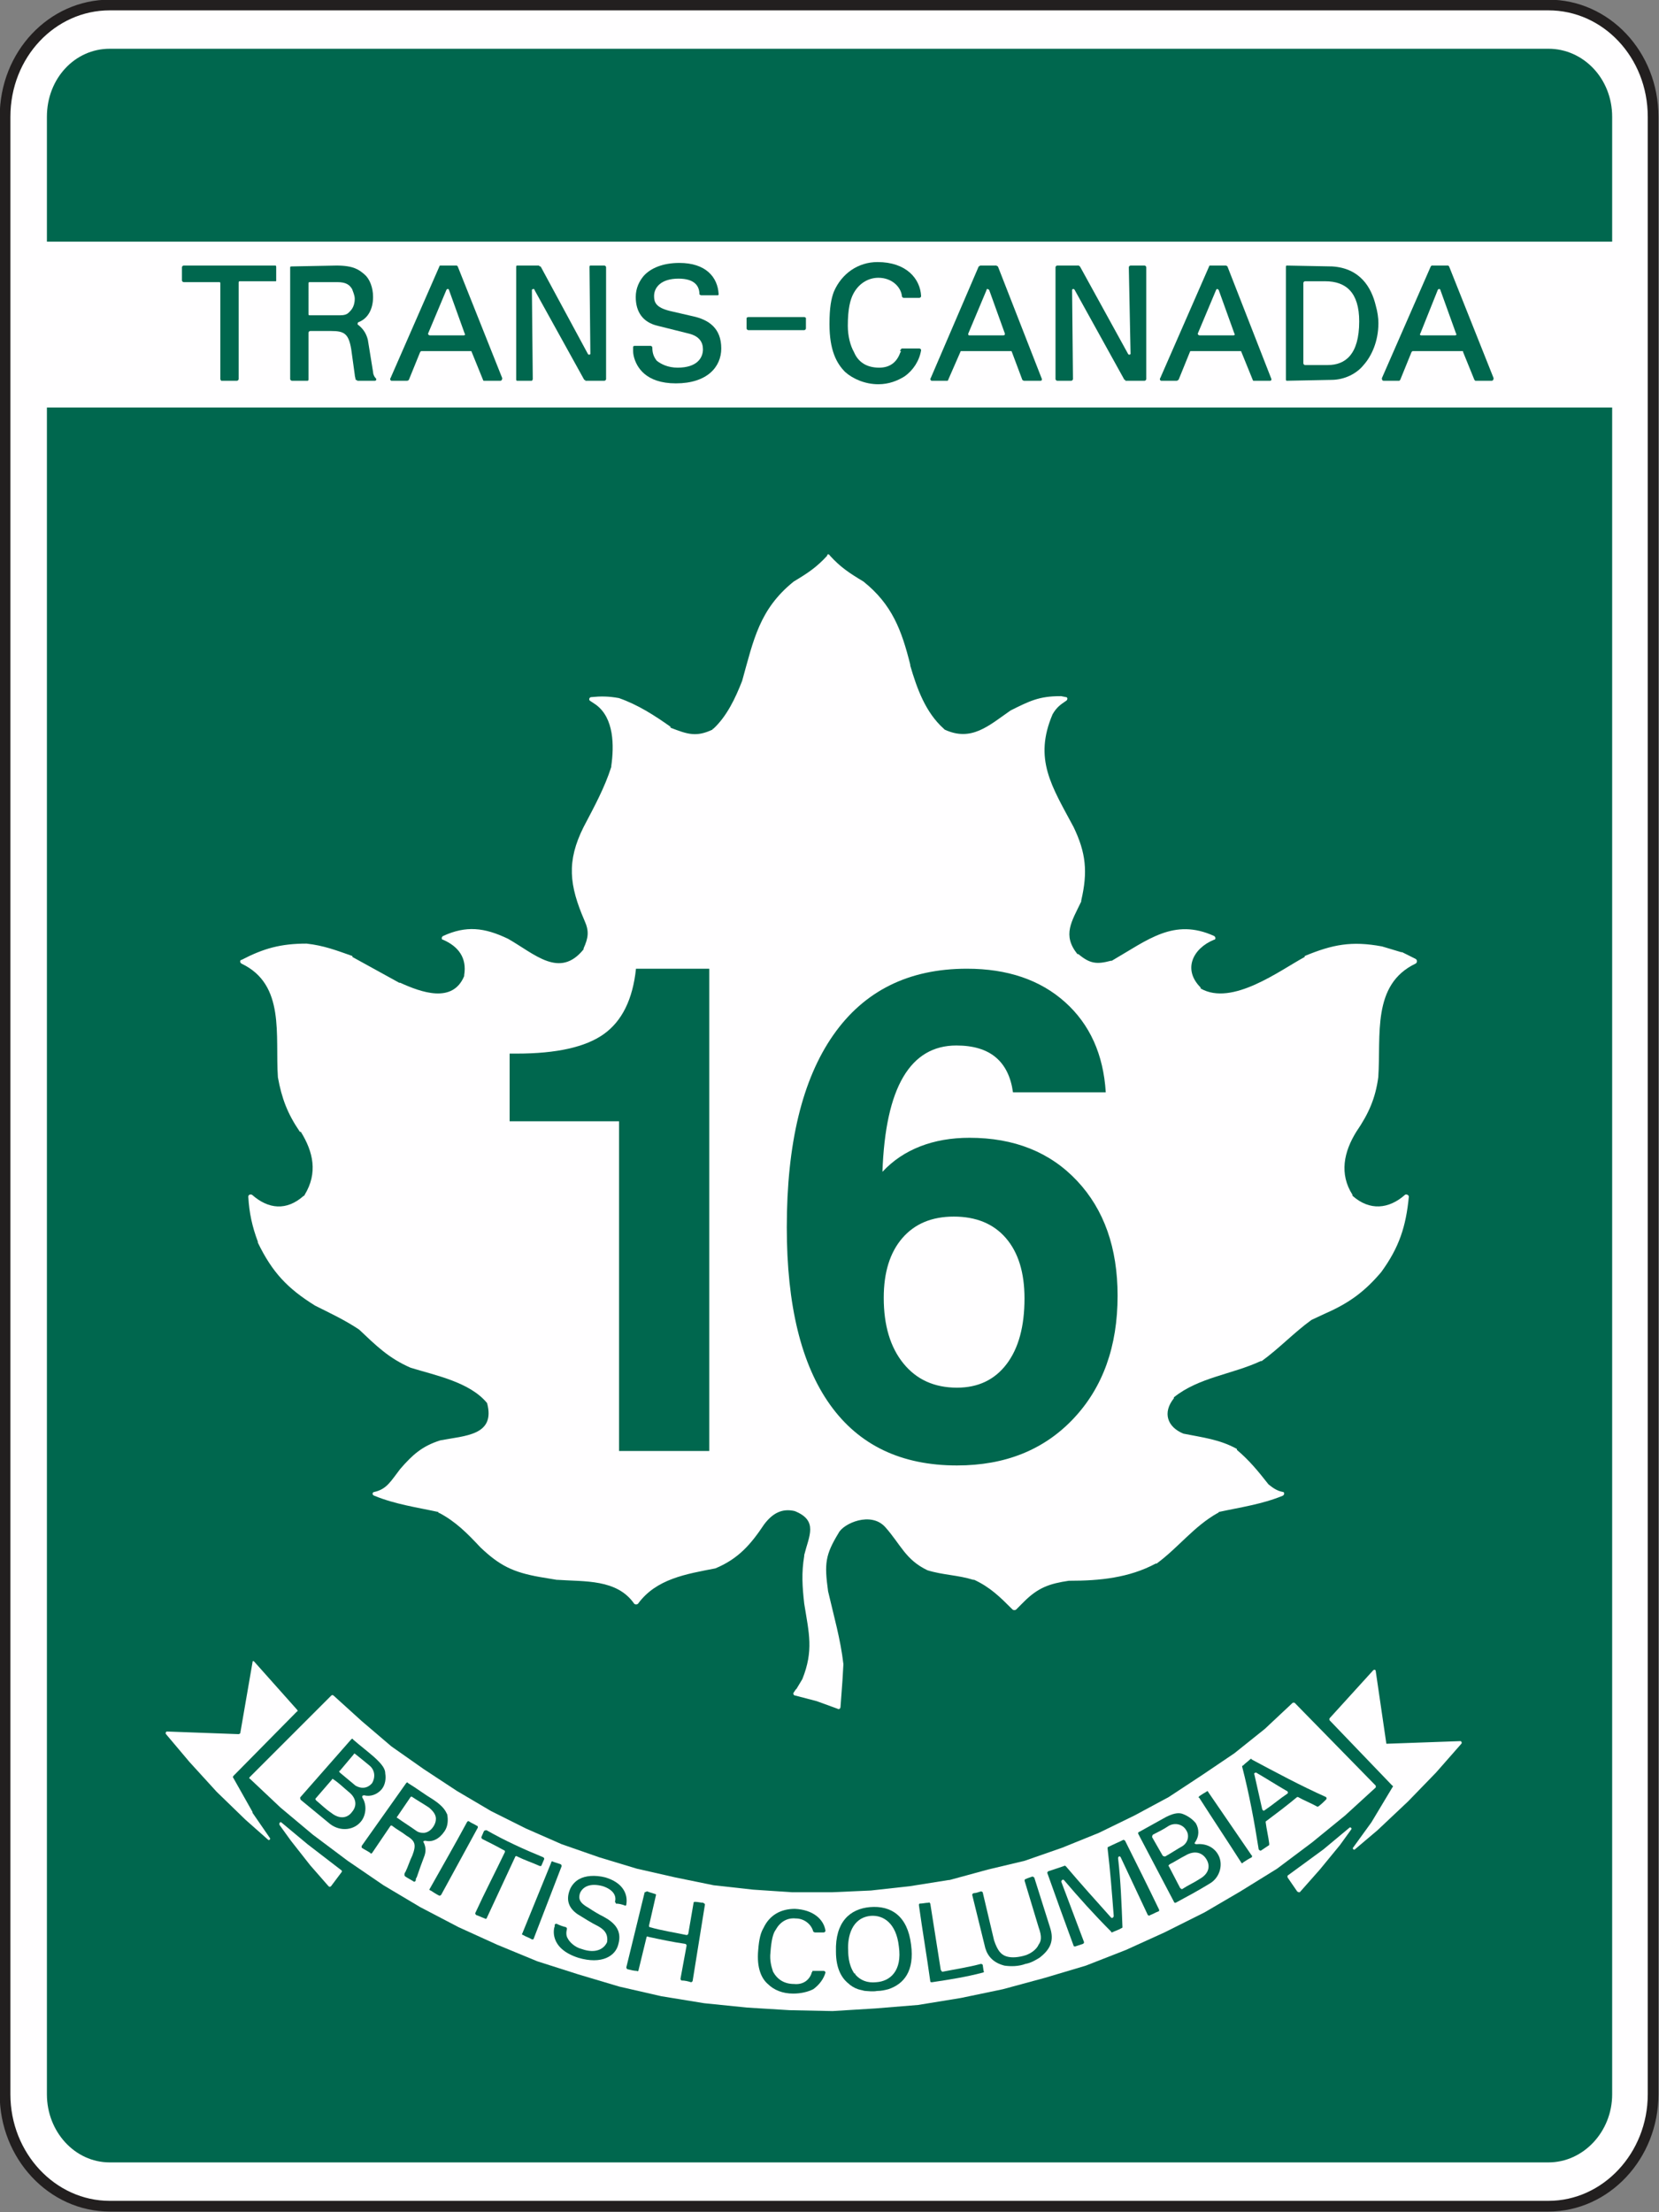 <?xml version="1.0" encoding="UTF-8" standalone="no"?>
<!-- Created with Inkscape (http://www.inkscape.org/) -->

<svg
   xmlns:dc="http://purl.org/dc/elements/1.1/"
   xmlns:cc="http://creativecommons.org/ns#"
   xmlns:rdf="http://www.w3.org/1999/02/22-rdf-syntax-ns#"
   xmlns:svg="http://www.w3.org/2000/svg"
   xmlns="http://www.w3.org/2000/svg"
   xmlns:sodipodi="http://sodipodi.sourceforge.net/DTD/sodipodi-0.dtd"
   xmlns:inkscape="http://www.inkscape.org/namespaces/inkscape"
   width="450"
   height="600"
   id="svg8905"
   sodipodi:version="0.32"
   inkscape:version="0.92.1 r15371"
   version="1.0"
   sodipodi:docname="BC-16_(TCH).svg">
  <rect width="100%" height="100%" fill="#808080" stroke="none"/>
  <defs
     id="defs8907" />
  <sodipodi:namedview
     id="base"
     pagecolor="#ffffff"
     bordercolor="#666666"
     borderopacity="1.0"
     inkscape:pageopacity="0.0"
     inkscape:pageshadow="2"
     inkscape:zoom="0.52750166"
     inkscape:cx="-188.85605"
     inkscape:cy="285.82905"
     inkscape:document-units="px"
     inkscape:current-layer="g8964"
     inkscape:window-width="1600"
     inkscape:window-height="847"
     inkscape:window-x="-8"
     inkscape:window-y="-8"
     showgrid="false"
     fit-margin-top="0"
     fit-margin-left="0"
     fit-margin-right="0"
     fit-margin-bottom="0"
     inkscape:window-maximized="1" />
  <g
     inkscape:label="Layer 1"
     inkscape:groupmode="layer"
     id="layer1"
     transform="translate(-176,-200)">
    <g
       id="g8964"
       transform="matrix(1.872,0,0,1.872,-371.587,-426.368)">
      <path
         style="fill:#fffeff;fill-rule:evenodd;stroke:none;stroke-width:0.131;stroke-linecap:butt;stroke-linejoin:bevel"
         d="m 293.246,638.036 c 0,8.911 6.823,16.203 15.162,16.203 h 208.48 c 8.339,0 15.162,-7.291 15.162,-16.203 V 351.519 c 0,-9.046 -6.823,-16.203 -15.162,-16.203 h -208.48 c -8.339,0 -15.162,7.156 -15.162,16.203 z"
         id="path8374"
         inkscape:connector-curvature="0" />
      <path
         style="fill:none;fill-rule:evenodd;stroke:#221f1f;stroke-width:1.55;stroke-linecap:butt;stroke-linejoin:miter;stroke-miterlimit:4;stroke-dasharray:none"
         d="m 293.246,638.036 c 0,8.911 6.823,16.202 15.162,16.202 h 208.475 c 8.339,0 15.162,-7.291 15.162,-16.202 V 351.526 c 0,-9.046 -6.823,-16.202 -15.162,-16.202 H 308.408 c -8.339,0 -15.162,7.156 -15.162,16.202 v 286.51"
         id="path8376"
         inkscape:connector-curvature="0" />
      <path
         style="fill:#00674e;fill-opacity:1;fill-rule:evenodd;stroke:none;stroke-width:0.131;stroke-linecap:butt;stroke-linejoin:bevel"
         d="m 526.112,393.646 v 244.39 c 0,5.401 -4.17,9.857 -9.224,9.857 h -208.48 c -5.054,0 -9.097,-4.456 -9.097,-9.857 V 393.646 Z"
         id="path8378"
         inkscape:connector-curvature="0" />
      <path
         style="fill:#00674e;fill-opacity:1;fill-rule:evenodd;stroke:none;stroke-width:0.131;stroke-linecap:butt;stroke-linejoin:bevel"
         d="M 526.112,369.612 H 299.311 v -18.093 c 0,-5.536 4.043,-9.857 9.097,-9.857 h 208.48 c 5.054,0 9.224,4.321 9.224,9.857 z"
         id="path8380"
         inkscape:connector-curvature="0" />
      <g
         id="g415"
         transform="matrix(0.562,0,0,0.562,485.321,302.416)"
         style="fill:#00674e;fill-opacity:1">
        <path
           id="path379"
           d="m -102.886,155.422 c -0.225,0 -0.45,-0.45 -0.225,-0.675 l 12.375,-28.8 c 0.225,0 0.225,-0.225 0.45,-0.225 h 4.05 c 0.225,0 0.225,0.225 0.45,0.225 l 11.25,28.8 c 0.225,0.45 0,0.675 -0.225,0.675 h -4.275 c -0.225,0 -0.45,-0.225 -0.45,-0.225 l -2.7,-7.2 c 0,-0.225 -0.225,-0.225 -0.45,-0.225 h -12.6 c 0,0 -0.225,0 -0.225,0.225 l -3.15,7.2 c 0,0 0,0.225 -0.225,0.225 z"
           style="fill:#00674e;fill-opacity:1;fill-rule:evenodd;stroke:none;stroke-width:0.225;stroke-linecap:butt;stroke-linejoin:bevel"
           inkscape:connector-curvature="0" />
        <path
           id="path381"
           d="m -43.711,155.422 c -0.225,0 -0.45,-0.45 -0.225,-0.675 l 12.6,-28.8 c 0,0 0,-0.225 0.225,-0.225 h 4.05 c 0.225,0 0.45,0.225 0.45,0.225 l 11.25,28.8 c 0.225,0.45 0,0.675 -0.225,0.675 h -4.275 c -0.225,0 -0.225,-0.225 -0.225,-0.225 l -2.925,-7.2 c 0,-0.225 -0.225,-0.225 -0.225,-0.225 h -12.6 c -0.225,0 -0.45,0 -0.45,0.225 l -2.925,7.2 c -0.225,0 -0.225,0.225 -0.45,0.225 z"
           style="fill:#00674e;fill-opacity:1;fill-rule:evenodd;stroke:none;stroke-width:0.225;stroke-linecap:butt;stroke-linejoin:bevel"
           inkscape:connector-curvature="0" />
        <path
           id="path383"
           d="m 13.664,155.422 c -0.45,0 -0.45,-0.45 -0.45,-0.675 l 12.6,-28.8 c 0,0 0.225,-0.225 0.225,-0.225 h 4.275 c 0,0 0.225,0.225 0.225,0.225 l 11.475,28.8 c 0,0.45 -0.225,0.675 -0.45,0.675 h -4.275 c 0,0 -0.225,-0.225 -0.225,-0.225 l -2.925,-7.2 c 0,-0.225 0,-0.225 -0.225,-0.225 h -12.6 c -0.225,0 -0.225,0 -0.45,0.225 l -2.925,7.2 c 0,0 -0.225,0.225 -0.225,0.225 z"
           style="fill:#00674e;fill-opacity:1;fill-rule:evenodd;stroke:none;stroke-width:0.225;stroke-linecap:butt;stroke-linejoin:bevel"
           inkscape:connector-curvature="0" />
        <path
           id="path385"
           d="m -242.161,155.422 c -0.225,0 -0.45,-0.45 -0.225,-0.675 l 12.6,-28.8 c 0,0 0,-0.225 0.225,-0.225 h 4.275 c 0,0 0.225,0.225 0.225,0.225 l 11.475,28.8 c 0,0.45 -0.225,0.675 -0.45,0.675 h -4.275 c -0.225,0 -0.225,-0.225 -0.225,-0.225 l -2.925,-7.2 c 0,-0.225 -0.225,-0.225 -0.225,-0.225 h -12.6 c -0.225,0 -0.225,0 -0.45,0.225 l -2.925,7.2 c 0,0 -0.225,0.225 -0.45,0.225 z"
           style="fill:#00674e;fill-opacity:1;fill-rule:evenodd;stroke:none;stroke-width:0.225;stroke-linecap:butt;stroke-linejoin:bevel"
           inkscape:connector-curvature="0" />
        <path
           id="path387"
           d="m -286.036,155.422 c 0,0 -0.225,-0.225 -0.225,-0.45 v -24.75 c 0,-0.225 -0.225,-0.225 -0.45,-0.225 h -9 c -0.225,0 -0.45,-0.225 -0.45,-0.45 v -3.375 c 0,-0.225 0.225,-0.45 0.45,-0.45 h 23.625 c 0.225,0 0.225,0.225 0.225,0.45 v 3.375 c 0,0.225 0,0.225 -0.225,0.225 h -9.225 c -0.225,0 -0.225,0.225 -0.225,0.45 v 24.75 c 0,0.225 -0.225,0.45 -0.45,0.45 z"
           style="fill:#00674e;fill-opacity:1;fill-rule:evenodd;stroke:none;stroke-width:0.225;stroke-linecap:butt;stroke-linejoin:bevel"
           inkscape:connector-curvature="0" />
        <path
           id="path389"
           d="m -11.311,155.422 c -0.225,0 -0.225,-0.225 -0.225,-0.45 v -28.8 c 0,-0.225 0,-0.45 0.225,-0.45 l 11.7,0.225 c 0,0 0,0 0,0 7.2,0.45 10.125,5.4 11.25,10.125 0.45,1.575 0.675,3.15 0.675,4.5 0,4.725 -1.8,8.55 -3.825,10.8 -1.8,2.25 -4.95,3.825 -8.325,3.825 z"
           style="fill:#00674e;fill-opacity:1;fill-rule:evenodd;stroke:none;stroke-width:0.225;stroke-linecap:butt;stroke-linejoin:bevel"
           inkscape:connector-curvature="0" />
        <path
           id="path391"
           d="m -110.311,147.097 h 4.275 c 0.225,0 0.45,0.225 0.45,0.45 -0.45,2.7 -2.025,5.175 -4.275,6.75 -1.8,1.125 -4.05,2.025 -6.75,2.025 -3.375,0 -6.525,-1.35 -8.55,-3.15 -2.25,-2.25 -4.05,-5.625 -4.05,-12.375 0,-4.275 0.45,-6.525 1.125,-8.325 2.025,-4.725 6.3,-7.65 11.25,-7.65 7.425,0 11.025,4.275 11.25,8.775 0,0.225 -0.225,0.45 -0.45,0.45 h -4.05 c -0.225,0 -0.45,-0.225 -0.45,-0.45 -0.225,-2.25 -2.475,-4.725 -6.075,-4.725 -2.7,0 -5.175,1.575 -6.525,4.275 -0.675,1.35 -1.35,3.6 -1.35,8.1 0,2.7 0.675,5.175 1.575,6.75 1.125,2.7 3.375,4.05 6.525,4.05 2.7,0 4.5,-1.35 5.4,-3.825 l 0.225,-0.45 c 0,0 -0.225,0 -0.225,0 v -0.225 c 0,0 0,0 0.225,-0.225 0,-0.225 0.225,-0.225 0.45,-0.225 z"
           style="fill:#00674e;fill-opacity:1;fill-rule:evenodd;stroke:none;stroke-width:0.225;stroke-linecap:butt;stroke-linejoin:bevel"
           inkscape:connector-curvature="0" />
        <path
           id="path393"
           d="m -70.486,155.422 c -0.225,0 -0.45,-0.225 -0.45,-0.45 v -28.8 c 0,-0.225 0.225,-0.45 0.45,-0.45 h 5.625 c 0,0 0,0.225 0.225,0.225 0,0 0,0 0,0 0,0 0,0 0,0 l 12.375,22.5 c 0.225,0.45 0.675,0.225 0.675,0 l -0.45,-22.275 c 0,-0.225 0.225,-0.45 0.45,-0.45 h 3.6 c 0.225,0 0.45,0.225 0.45,0.45 v 28.8 c 0,0.225 -0.225,0.45 -0.45,0.45 h -4.95 c 0,0 0,0 0,-0.225 -0.225,0 -0.225,0 -0.225,0 0,0 0,0 0,0 l -12.825,-23.175 c -0.225,-0.45 -0.675,-0.225 -0.675,0 l 0.225,22.95 c 0,0.225 -0.225,0.45 -0.45,0.45 z"
           style="fill:#00674e;fill-opacity:1;fill-rule:evenodd;stroke:none;stroke-width:0.225;stroke-linecap:butt;stroke-linejoin:bevel"
           inkscape:connector-curvature="0" />
        <path
           id="path395"
           d="m -209.761,155.422 c -0.225,0 -0.225,-0.225 -0.225,-0.45 v -28.8 c 0,-0.225 0,-0.45 0.225,-0.45 h 5.625 c 0,0 0.225,0.225 0.225,0.225 0,0 0,0 0,0 0.225,0 0.225,0 0.225,0 l 12.15,22.5 c 0.225,0.45 0.675,0.225 0.675,0 l -0.225,-22.275 c 0,-0.225 0,-0.45 0.225,-0.45 h 3.6 c 0.225,0 0.45,0.225 0.45,0.45 v 28.8 c 0,0.225 -0.225,0.45 -0.45,0.45 h -4.725 c -0.225,0 -0.225,0 -0.225,-0.225 0,0 0,0 -0.225,0 0,0 0,0 0,0 l -12.825,-23.175 c 0,-0.45 -0.675,-0.225 -0.675,0 l 0.225,22.95 c 0,0.225 -0.225,0.45 -0.225,0.45 z"
           style="fill:#00674e;fill-opacity:1;fill-rule:evenodd;stroke:none;stroke-width:0.225;stroke-linecap:butt;stroke-linejoin:bevel"
           inkscape:connector-curvature="0" />
        <path
           id="path397"
           d="m -179.386,146.422 h 4.05 c 0.225,0 0.45,0.225 0.45,0.45 0,1.575 0.45,2.475 1.125,3.375 1.125,0.9 2.925,1.8 5.4,1.8 4.95,0 6.525,-2.475 6.525,-4.725 0,-1.8 -0.9,-3.375 -3.6,-4.05 l -8.1,-2.025 c -3.825,-0.9 -5.625,-3.6 -5.625,-7.425 0,-2.25 0.9,-4.05 2.025,-5.4 1.8,-2.025 4.95,-3.375 9.225,-3.375 6.75,0 9.9,3.6 10.125,8.1 0,0 0,0.225 -0.225,0.225 h -4.275 c -0.225,0 -0.45,-0.225 -0.45,-0.225 0,-2.25 -1.35,-4.05 -5.4,-4.05 -4.5,0 -6.3,2.25 -6.3,4.5 0,1.575 0.45,2.925 4.05,3.825 l 5.85,1.35 c 4.275,0.9 7.425,3.15 7.425,8.325 0,4.725 -3.6,9 -11.7,9 -7.875,0 -10.125,-4.275 -10.8,-6.75 -0.225,-0.9 -0.225,-1.35 -0.225,-1.575 0,0 0,0 0,0 v -0.45 c 0,0 0,0 0,-0.225 0,0 0,0 0,-0.225 0,0 0,0 0,0 0,-0.225 0,-0.45 0.45,-0.45 z"
           style="fill:#00674e;fill-opacity:1;fill-rule:evenodd;stroke:none;stroke-width:0.225;stroke-linecap:butt;stroke-linejoin:bevel"
           inkscape:connector-curvature="0" />
        <path
           id="path399"
           d="m -267.811,155.422 c -0.225,0 -0.45,-0.225 -0.45,-0.45 v -28.8 c 0,-0.225 0.225,-0.225 0.45,-0.225 l 11.475,-0.225 v 0 c 4.5,0 5.85,1.125 7.2,2.25 1.35,1.125 2.25,3.375 2.25,5.85 0,3.15 -1.35,5.625 -3.825,6.525 -0.225,0.225 -0.225,0.675 0,0.675 1.125,0.9 2.025,2.025 2.475,3.825 l 1.35,8.325 c 0,0.45 0.225,1.125 0.675,1.575 0.225,0.225 0.225,0.675 -0.225,0.675 h -4.5 c 0,0 -0.225,-0.225 -0.225,-0.225 0,0 0,0 -0.225,0 0,-0.45 -0.225,-0.9 -0.225,-1.35 l -0.9,-6.525 c -0.675,-4.05 -1.8,-4.725 -5.175,-4.725 h -5.4 c -0.225,0 -0.45,0.225 -0.45,0.45 v 11.925 c 0,0.225 0,0.45 -0.225,0.45 z"
           style="fill:#00674e;fill-opacity:1;fill-rule:evenodd;stroke:none;stroke-width:0.225;stroke-linecap:butt;stroke-linejoin:bevel"
           inkscape:connector-curvature="0" />
        <path
           id="path401"
           d="m -150.136,142.372 c -0.225,0 -0.45,-0.225 -0.45,-0.45 v -2.7 c 0,0 0.225,-0.225 0.45,-0.225 h 14.4 c 0.225,0 0.45,0.225 0.45,0.225 v 2.7 c 0,0.225 -0.225,0.45 -0.45,0.45 z"
           style="fill:#00674e;fill-opacity:1;fill-rule:evenodd;stroke:none;stroke-width:0.225;stroke-linecap:butt;stroke-linejoin:bevel"
           inkscape:connector-curvature="0" />
        <path
           id="path403"
           d="m -7.036,150.922 c 0,0.225 0.225,0.45 0.45,0.45 h 5.85 c 4.5,0 8.1,-2.7 8.1,-11.25 0,-7.425 -3.375,-10.35 -8.775,-10.35 h -5.175 c -0.225,0 -0.45,0.225 -0.45,0.45 z"
           style="fill:#ffffff;fill-opacity:1;fill-rule:evenodd;stroke:none;stroke-width:0.225;stroke-linecap:butt;stroke-linejoin:bevel"
           inkscape:connector-curvature="0" />
        <path
           id="path405"
           d="m -263.536,138.322 c 0,0.225 0.225,0.225 0.45,0.225 h 7.65 c 1.125,0 1.8,-0.225 2.25,-0.675 0.45,-0.45 1.575,-1.35 1.575,-3.6 0,-0.9 -0.45,-1.8 -0.675,-2.475 -0.675,-1.125 -1.575,-1.8 -3.825,-1.8 h -6.975 c -0.225,0 -0.45,0 -0.45,0.225 z"
           style="fill:#ffffff;fill-opacity:1;fill-rule:evenodd;stroke:none;stroke-width:0.225;stroke-linecap:butt;stroke-linejoin:bevel"
           inkscape:connector-curvature="0" />
        <path
           id="path407"
           d="m -34.261,143.272 c 0,0.225 0.225,0.45 0.45,0.45 h 8.775 c 0.225,0 0.45,-0.225 0.225,-0.45 l -4.05,-11.25 c -0.225,-0.225 -0.45,-0.45 -0.675,0 z"
           style="fill:#ffffff;fill-opacity:1;fill-rule:evenodd;stroke:none;stroke-width:0.225;stroke-linecap:butt;stroke-linejoin:bevel"
           inkscape:connector-curvature="0" />
        <path
           id="path409"
           d="m 23.114,143.272 c -0.225,0.225 0,0.45 0.225,0.45 h 8.775 c 0.225,0 0.45,-0.225 0.225,-0.45 l -4.05,-11.25 c 0,-0.225 -0.45,-0.45 -0.675,0 z"
           style="fill:#ffffff;fill-opacity:1;fill-rule:evenodd;stroke:none;stroke-width:0.225;stroke-linecap:butt;stroke-linejoin:bevel"
           inkscape:connector-curvature="0" />
        <path
           id="path411"
           d="m -232.711,143.272 c 0,0.225 0.225,0.45 0.45,0.45 h 8.775 c 0.225,0 0.45,-0.225 0.225,-0.45 l -4.05,-11.25 c 0,-0.225 -0.45,-0.45 -0.675,0 z"
           style="fill:#ffffff;fill-opacity:1;fill-rule:evenodd;stroke:none;stroke-width:0.225;stroke-linecap:butt;stroke-linejoin:bevel"
           inkscape:connector-curvature="0" />
        <path
           id="path413"
           d="m -93.436,143.272 c 0,0.225 0,0.45 0.225,0.45 h 8.775 c 0.45,0 0.45,-0.225 0.45,-0.45 l -4.05,-11.25 c -0.225,-0.225 -0.675,-0.45 -0.675,0 z"
           style="fill:#ffffff;fill-opacity:1;fill-rule:evenodd;stroke:none;stroke-width:0.225;stroke-linecap:butt;stroke-linejoin:bevel"
           inkscape:connector-curvature="0" />
      </g>
      <path
         inkscape:connector-curvature="0"
         style="fill:#fffeff;fill-rule:evenodd;stroke:none;stroke-width:0.138;stroke-linecap:butt;stroke-linejoin:bevel"
         d="m 408.766,577.881 -0.83,1.384 c -0.138,0.138 -0.138,0.138 -0.138,0.138 l -0.277,0.415 c -0.138,0.138 0,0.415 0.138,0.415 l 3.183,0.83 c 0,0 0,0 0,0 l 3.045,1.107 c 0.138,0.138 0.415,0 0.415,-0.277 l 0.277,-3.737 c 0,0 0,0 0,0 l 0.138,-2.353 c 0,0 0,-0.138 0,-0.138 -0.415,-3.599 -1.384,-6.92 -2.215,-10.519 0,0 0,0 0,0 -0.554,-4.014 -0.415,-5.259 1.522,-8.443 0.692,-1.384 4.706,-3.183 6.782,-0.83 2.215,2.491 2.907,4.706 6.09,6.228 0,0 0,0 0,0 2.215,0.692 4.429,0.692 6.644,1.384 0,0 0.138,0 0.138,0 2.353,1.107 3.737,2.491 5.536,4.291 0.138,0.138 0.415,0.138 0.554,0 l 1.107,-1.107 c 2.076,-2.076 3.737,-2.63 6.505,-3.045 0,0 0.138,0 0.138,0 4.291,0 8.581,-0.415 12.457,-2.491 0,0 0,0 0.138,0 3.183,-2.353 5.398,-5.398 8.858,-7.336 0,0 0.138,0 0.138,-0.138 3.183,-0.692 6.228,-1.107 9.273,-2.353 0.277,-0.138 0.277,-0.554 0,-0.554 -0.692,-0.138 -1.246,-0.415 -2.076,-1.107 0,0 0,0 0,0 -1.522,-1.938 -2.768,-3.46 -4.567,-4.983 0,-0.138 0,-0.138 0,-0.138 -2.491,-1.384 -4.983,-1.661 -7.751,-2.215 0,0 0,0 0,0 -2.353,-0.969 -3.045,-3.045 -1.384,-5.121 0,0 0,0 0,-0.138 3.599,-2.907 8.443,-3.322 12.595,-5.259 0,0 0,0 0.138,0 2.491,-1.799 4.706,-4.152 7.197,-5.952 0,0 0,0 0,0 l 2.076,-0.969 c 3.46,-1.522 5.675,-3.183 8.028,-5.952 0,0 0,0 0,0 2.63,-3.599 3.599,-6.644 4.014,-10.934 0,-0.277 -0.415,-0.415 -0.554,-0.277 -2.353,2.076 -5.121,2.353 -7.612,0.138 0,0 0,-0.138 0,-0.138 -1.938,-3.045 -1.246,-6.228 0.554,-9.135 0,0 0,0 0,0 1.799,-2.63 2.768,-4.844 3.183,-7.889 0,0 0,0 0,0 0.415,-6.09 -0.969,-13.426 5.398,-16.47 0.277,-0.138 0.277,-0.554 0,-0.692 l -1.938,-0.969 c 0,0 -0.138,0 -0.138,0 l -2.768,-0.83 c 0,0 0,0 0,0 -4.429,-0.83 -7.197,-0.277 -11.211,1.384 0,0 0,0 0,0.138 -3.599,1.938 -10.519,7.197 -15.086,4.567 0,0 0,-0.138 0,-0.138 -2.63,-2.63 -1.107,-5.675 1.938,-6.92 0.277,0 0.277,-0.415 0,-0.554 -5.813,-2.63 -9.55,0.554 -14.81,3.599 0,0 0,0 -0.138,0 -2.076,0.554 -3.045,0.415 -4.706,-0.969 -0.138,0 -0.138,0 -0.138,0 -2.215,-2.768 -0.83,-4.706 0.554,-7.612 0,0 0,-0.138 0,-0.138 0.969,-4.152 0.692,-6.92 -1.107,-10.657 -3.183,-5.952 -5.813,-9.827 -3.045,-16.332 0,0 0,0 0,0 0.554,-0.969 1.107,-1.384 1.938,-1.938 0.277,-0.138 0.277,-0.554 0,-0.554 l -0.692,-0.138 c 0,0 -0.138,0 -0.138,0 -3.045,0 -4.429,0.692 -7.197,2.076 0,0 0,0 0,0 -3.183,2.215 -5.675,4.567 -9.55,2.768 -0.138,-0.138 -0.138,-0.138 -0.138,-0.138 -2.63,-2.353 -3.875,-5.813 -4.844,-9.135 0,0 0,0 0,-0.138 -1.246,-4.983 -2.63,-8.72 -6.782,-12.041 0,0 0,0 0,0 -2.076,-1.246 -3.322,-2.076 -4.844,-3.737 -0.138,-0.277 -0.415,-0.277 -0.415,0 -1.522,1.661 -2.768,2.491 -4.844,3.737 0,0 0,0 0,0 -4.983,4.014 -5.813,8.443 -7.474,14.394 0,0 0,0 0,0 -0.969,2.491 -2.215,5.121 -4.152,6.92 0,0 -0.138,0 -0.138,0.138 -2.353,1.107 -3.599,0.692 -6.09,-0.277 0,0 0,-0.138 0,-0.138 -2.353,-1.661 -4.706,-3.183 -7.474,-4.152 0,0 0,0 0,0 -1.522,-0.277 -2.63,-0.277 -4.014,-0.138 -0.277,0 -0.415,0.415 -0.138,0.554 l 0.83,0.554 c 0,0 0,0 0,0 2.63,1.938 2.63,5.952 2.215,8.858 0,0 0,0 0,0.138 -0.969,3.045 -2.491,5.813 -4.014,8.72 -2.491,4.983 -2.076,8.443 0.138,13.564 0.692,1.522 0.554,2.491 -0.138,4.014 0,0 0,0 0,0.138 -3.46,4.291 -7.059,0.692 -10.934,-1.522 0,0 0,0 0,0 -3.46,-1.661 -6.09,-1.938 -9.412,-0.415 -0.277,0.138 -0.277,0.554 0,0.554 2.215,0.969 3.46,2.63 3.045,5.121 0,0 0,0.138 0,0.138 -1.661,4.014 -6.228,2.353 -9.273,0.969 0,0 0,0 -0.138,0 l -6.782,-3.737 c 0,-0.138 0,-0.138 0,-0.138 -2.353,-0.83 -4.152,-1.522 -6.644,-1.799 0,0 0,0 0,0 -3.737,0 -6.228,0.692 -9.412,2.353 -0.277,0 -0.277,0.415 0,0.554 6.367,3.045 4.844,10.381 5.259,16.47 0,0 0,0 0,0 0.554,3.045 1.384,5.259 3.183,7.889 0.138,0 0.138,0 0.138,0 1.799,2.907 2.491,5.952 0.554,9.135 0,0 0,0.138 -0.138,0.138 -2.491,2.215 -5.121,1.938 -7.474,-0.138 -0.277,-0.138 -0.554,0 -0.554,0.277 0.138,2.353 0.554,4.291 1.384,6.505 0,0.138 0,0.138 0,0.138 2.076,4.291 4.291,6.644 8.304,9.135 0,0 0,0 0,0 2.215,1.107 4.291,2.076 6.367,3.46 0,0 0,0 0,0 2.491,2.353 4.291,4.152 7.474,5.536 0,0 0,0 0,0 3.599,1.107 8.581,2.076 11.073,5.121 0,0 0,0 0,0 1.246,4.706 -3.183,4.706 -6.782,5.398 0,0 0,0 0,0 -2.63,0.83 -4.014,2.076 -5.813,4.152 -1.384,1.799 -1.938,2.907 -3.737,3.322 -0.277,0 -0.415,0.415 0,0.554 3.045,1.246 6.09,1.661 9.273,2.353 0,0.138 0,0.138 0.138,0.138 2.353,1.246 4.014,2.907 5.952,4.983 2.768,2.63 4.706,3.599 8.581,4.291 l 2.491,0.415 c 0,0 0,0 0.138,0 3.875,0.277 8.581,-0.138 11.073,3.46 0.138,0.138 0.415,0.138 0.554,0 2.63,-3.599 6.92,-4.291 11.211,-5.121 0,0 0,0 0,0 3.322,-1.384 5.121,-3.46 7.059,-6.367 1.246,-1.661 2.63,-2.353 4.429,-1.938 0,0 0,0 0,0 3.46,1.384 2.076,3.599 1.384,6.367 0,0 0,0 0,0.138 -0.415,2.491 -0.277,4.429 0,6.92 0,0 0,0 0,0 0.692,4.291 1.384,6.782 -0.277,10.934 0,0 0,0 0,0 z"
         id="path4087" />
      <path
         inkscape:connector-curvature="0"
         style="fill:#fffeff;fill-rule:evenodd;stroke:none;stroke-width:0.127;stroke-linecap:butt;stroke-linejoin:bevel"
         d="m 491.858,593.312 -11.77,-12.023 c 0,0 -0.127,0 -0.253,0 l -4.05,3.797 -4.43,3.544 -4.683,3.164 -4.809,3.164 -4.936,2.658 -5.189,2.531 -5.316,2.152 -5.442,1.898 c 0,0 0,0 0,0 l -5.316,1.266 -5.569,1.519 c -0.127,0 -0.127,0 -0.127,0 l -5.569,0.886 -5.695,0.633 c 0,0 0,0 0,0 l -5.695,0.253 h -5.695 c 0,0 0,0 0,0 l -5.695,-0.38 -5.695,-0.633 c 0,0 0,0 0,0 l -5.569,-1.139 -5.569,-1.266 c 0,0 0,0 0,0 l -5.442,-1.645 -5.442,-1.898 -5.189,-2.278 -5.062,-2.531 -4.936,-2.911 -4.809,-3.164 -4.683,-3.291 -4.303,-3.67 -4.05,-3.67 c -0.127,-0.127 -0.253,-0.127 -0.38,0 l -11.77,11.77 c -0.127,0.127 -0.127,0.253 0,0.253 l 4.43,4.177 4.683,3.923 5.062,3.797 5.189,3.544 5.316,3.164 5.569,2.911 5.569,2.531 5.822,2.405 5.948,1.898 5.948,1.772 6.075,1.392 6.202,1.012 6.202,0.633 6.202,0.38 6.202,0.127 6.202,-0.38 6.202,-0.506 6.202,-1.012 6.075,-1.266 6.075,-1.645 5.948,-1.772 5.822,-2.278 5.569,-2.531 5.822,-2.911 5.189,-3.038 5.316,-3.291 5.062,-3.797 4.809,-3.923 4.43,-4.05 c 0,0 0,-0.127 0,-0.253 z"
         id="path4407" />
      <path
         inkscape:connector-curvature="0"
         style="fill:#fffeff;fill-rule:evenodd;stroke:none;stroke-width:0.127;stroke-linecap:butt;stroke-linejoin:bevel"
         d="m 491.478,576.606 -6.328,6.961 c 0,0 0,0.127 0,0.253 l 9.113,9.492 c 0.127,0 0.127,0.127 0,0.253 l -3.038,5.062 -2.658,3.67 c -0.127,0.127 0.127,0.38 0.253,0.253 l 3.291,-2.784 4.43,-4.177 4.05,-4.177 3.67,-4.177 c 0.127,-0.127 0,-0.38 -0.127,-0.38 l -10.631,0.38 c -0.127,0 -0.127,0 -0.127,-0.127 l -1.519,-10.378 c 0,-0.253 -0.253,-0.253 -0.38,-0.127 z"
         id="path4409" />
      <path
         inkscape:connector-curvature="0"
         style="fill:#fffeff;fill-rule:evenodd;stroke:none;stroke-width:0.127;stroke-linecap:butt;stroke-linejoin:bevel"
         d="m 326.314,591.92 9.239,-9.366 c 0.127,0 0.127,-0.127 0,-0.253 l -6.202,-6.961 c -0.127,-0.127 -0.253,-0.127 -0.253,0.127 l -1.772,10.252 c 0,0 -0.127,0.127 -0.253,0.127 L 316.695,585.465 c -0.127,0 -0.253,0.253 -0.127,0.38 l 3.417,4.05 3.923,4.303 4.177,4.05 3.291,2.911 c 0.127,0.127 0.38,-0.127 0.253,-0.253 l -2.531,-3.67 c 0,-0.127 0,-0.127 0,-0.127 l -2.784,-4.936 c -0.127,-0.127 0,-0.127 0,-0.253 z"
         id="path4411" />
      <path
         inkscape:connector-curvature="0"
         style="fill:#00674e;fill-opacity:1;fill-rule:evenodd;stroke:none;stroke-width:0.127;stroke-linecap:butt;stroke-linejoin:bevel"
         d="m 444.27,605.969 c 0,-0.127 0,-0.127 0.127,-0.253 0.759,-0.253 1.519,-0.506 2.278,-0.759 0.127,-0.127 0.127,0 0.253,0 2.152,2.531 4.303,4.936 6.581,7.467 0.127,0.127 0.38,0 0.38,-0.253 -0.253,-3.291 -0.506,-6.581 -0.886,-9.745 0,-0.127 0,-0.253 0.127,-0.253 0.759,-0.38 1.392,-0.633 2.152,-1.012 0,0 0.127,0 0.253,0.127 1.645,3.291 3.291,6.581 4.936,9.998 0,0.127 0,0.253 -0.127,0.253 -0.38,0.127 -0.759,0.38 -1.139,0.506 -0.127,0.127 -0.253,0.127 -0.38,0 l -3.923,-8.353 c -0.127,-0.253 -0.38,-0.127 -0.38,0.127 0.38,3.291 0.506,6.581 0.633,9.998 0,0 0,0.127 -0.127,0.127 -0.38,0.253 -0.886,0.38 -1.392,0.633 0,0 -0.127,0 -0.127,-0.127 -2.405,-2.405 -4.683,-4.936 -6.834,-7.467 -0.127,-0.127 -0.38,0 -0.38,0.253 l 3.291,8.733 c 0,0.127 0,0.127 -0.127,0.253 -0.38,0.127 -0.759,0.253 -1.139,0.38 -0.127,0 -0.253,0 -0.253,-0.127 -1.266,-3.417 -2.531,-6.961 -3.797,-10.505 z"
         id="path4413" />
      <path
         inkscape:connector-curvature="0"
         style="fill:#00674e;fill-opacity:1;fill-rule:evenodd;stroke:none;stroke-width:0.127;stroke-linecap:butt;stroke-linejoin:bevel"
         d="m 344.918,602.045 6.455,-9.113 c 0.127,-0.127 0.253,-0.127 0.253,0 1.266,0.759 2.405,1.645 3.67,2.405 1.519,1.012 1.772,1.645 2.025,2.152 0.127,0.759 0.127,1.645 -0.38,2.405 -0.759,1.139 -1.772,1.645 -2.784,1.392 -0.253,0 -0.38,0.127 -0.253,0.253 0.253,0.506 0.38,1.139 0.127,1.898 -0.38,1.012 -0.759,2.025 -1.139,3.164 -0.127,0.127 -0.127,0.253 -0.127,0.38 0,0.127 -0.127,0.253 -0.253,0.253 -0.38,-0.253 -0.886,-0.506 -1.266,-0.759 -0.127,-0.127 -0.127,-0.127 -0.127,-0.253 0,-0.127 0,-0.253 0.127,-0.38 0.38,-0.759 0.633,-1.645 1.012,-2.405 0.633,-1.645 0.38,-2.152 -0.886,-2.911 -0.633,-0.506 -1.392,-0.886 -2.025,-1.392 -0.127,-0.127 -0.253,0 -0.253,0 l -2.658,3.923 c -0.127,0.127 -0.253,0.127 -0.253,0 -0.38,-0.253 -0.886,-0.506 -1.266,-0.759 0,-0.127 0,-0.253 0,-0.253 z"
         id="path4415" />
      <path
         inkscape:connector-curvature="0"
         style="fill:#00674e;fill-opacity:1;fill-rule:evenodd;stroke:none;stroke-width:0.127;stroke-linecap:butt;stroke-linejoin:bevel"
         d="m 336.059,594.958 7.341,-8.353 c 0.127,-0.127 0.253,-0.127 0.253,0 1.012,0.886 2.025,1.645 3.038,2.531 1.266,1.139 1.645,1.772 1.645,2.405 0.127,0.759 0,1.645 -0.506,2.278 -0.633,0.759 -1.645,1.139 -2.531,0.886 -0.253,0 -0.38,0.127 -0.253,0.38 0.633,1.012 0.506,2.405 -0.127,3.291 -1.012,1.392 -3.038,1.645 -4.556,0.506 -1.392,-1.139 -2.911,-2.405 -4.303,-3.544 0,-0.127 -0.127,-0.253 0,-0.38 z"
         id="path4417" />
      <path
         inkscape:connector-curvature="0"
         style="fill:#00674e;fill-opacity:1;fill-rule:evenodd;stroke:none;stroke-width:0.127;stroke-linecap:butt;stroke-linejoin:bevel"
         d="m 472.493,590.528 c 0,0 0,-0.127 0.127,-0.127 0.38,-0.38 0.759,-0.633 1.012,-0.886 0.127,-0.127 0.253,-0.127 0.253,0 3.544,1.898 7.088,3.797 10.758,5.442 0.127,0.127 0.127,0.253 0,0.38 -0.38,0.38 -0.633,0.633 -1.139,1.012 0,0 -0.127,0 -0.127,0 -0.886,-0.506 -1.898,-0.886 -2.784,-1.392 0,0 -0.127,0 -0.127,0 -1.519,1.266 -3.038,2.405 -4.556,3.544 0,0 0,0.127 0,0.127 0.127,1.012 0.38,2.025 0.506,3.038 0,0.127 0,0.253 0,0.253 -0.38,0.253 -0.759,0.506 -1.139,0.759 -0.127,0.127 -0.253,0 -0.38,-0.127 -0.633,-4.05 -1.392,-8.1 -2.405,-12.023 z"
         id="path4419" />
      <path
         inkscape:connector-curvature="0"
         style="fill:#00674e;fill-opacity:1;fill-rule:evenodd;stroke:none;stroke-width:0.127;stroke-linecap:butt;stroke-linejoin:bevel"
         d="m 462.622,610.145 -5.189,-9.872 c 0,-0.127 0,-0.253 0.127,-0.253 1.139,-0.633 2.278,-1.266 3.417,-1.898 1.519,-0.886 2.278,-0.886 2.784,-0.759 0.759,0.253 1.519,0.759 2.025,1.392 0.506,0.886 0.506,1.898 -0.127,2.784 -0.127,0.127 0,0.253 0.253,0.253 1.266,-0.127 2.405,0.38 3.038,1.392 0.886,1.392 0.38,3.417 -1.139,4.303 -1.645,1.012 -3.291,1.898 -4.936,2.784 -0.127,0 -0.253,0 -0.253,-0.127 z"
         id="path4421" />
      <path
         inkscape:connector-curvature="0"
         style="fill:#00674e;fill-opacity:1;fill-rule:evenodd;stroke:none;stroke-width:0.127;stroke-linecap:butt;stroke-linejoin:bevel"
         d="m 434.651,608.626 c 0.127,0 0.253,0.127 0.253,0.127 l 1.645,6.961 c 0.506,1.519 1.012,2.025 1.645,2.278 0.633,0.253 1.519,0.253 2.531,0 1.139,-0.253 2.025,-1.012 2.278,-1.645 0.38,-0.506 0.506,-1.139 0,-2.531 l -2.025,-6.708 c 0,-0.127 0,-0.253 0.127,-0.253 0.253,-0.127 0.633,-0.253 1.012,-0.38 0.127,0 0.127,0.127 0.253,0.127 l 2.278,7.214 c 0.633,1.898 0.127,3.164 -1.519,4.43 -0.633,0.38 -1.266,0.759 -2.025,0.886 -1.012,0.38 -2.152,0.38 -3.038,0.253 -1.519,-0.38 -2.405,-1.266 -2.784,-2.531 -0.633,-2.531 -1.266,-5.189 -1.898,-7.72 0,-0.127 0.127,-0.253 0.253,-0.253 0.253,0 0.633,-0.127 1.012,-0.253 z"
         id="path4423" />
      <path
         inkscape:connector-curvature="0"
         style="fill:#00674e;fill-opacity:1;fill-rule:evenodd;stroke:none;stroke-width:0.127;stroke-linecap:butt;stroke-linejoin:bevel"
         d="m 383.267,619.637 2.658,-10.884 c 0.127,0 0.253,-0.127 0.38,-0.127 0.253,0.127 0.759,0.253 1.139,0.38 0.127,0 0.127,0.127 0.127,0.127 l -1.012,4.43 c 0,0.127 0,0.253 0.127,0.253 1.772,0.506 3.544,0.759 5.316,1.139 0.127,0 0.253,-0.127 0.253,-0.253 l 0.759,-4.43 c 0,-0.127 0.127,-0.127 0.253,-0.127 0.38,0 0.759,0.127 1.139,0.127 0.127,0.127 0.253,0.127 0.253,0.253 l -1.772,11.011 c 0,0.127 -0.127,0.253 -0.253,0.253 -0.38,-0.127 -0.886,-0.253 -1.392,-0.253 0,0 -0.127,-0.127 -0.127,-0.253 l 0.886,-4.809 c 0,-0.127 -0.127,-0.253 -0.253,-0.253 -1.772,-0.253 -3.544,-0.633 -5.316,-1.012 -0.127,-0.127 -0.253,0 -0.253,0.127 l -1.139,4.683 c 0,0.127 -0.127,0.253 -0.253,0.127 -0.38,0 -0.886,-0.127 -1.392,-0.253 0,0 -0.127,-0.127 -0.127,-0.253 z"
         id="path4425" />
      <path
         inkscape:connector-curvature="0"
         style="fill:#00674e;fill-opacity:1;fill-rule:evenodd;stroke:none;stroke-width:0.127;stroke-linecap:butt;stroke-linejoin:bevel"
         d="m 415.54,622.042 c -1.012,-0.759 -1.898,-2.152 -1.898,-4.683 -0.127,-4.303 2.025,-6.202 4.936,-6.455 3.038,-0.253 5.442,1.266 5.948,5.442 0.506,3.797 -1.012,5.695 -3.291,6.455 -0.506,0.127 -1.012,0.253 -1.645,0.253 -0.633,0.127 -1.392,0 -1.645,0 -0.253,0 -0.506,-0.127 -0.633,-0.127 0,0 0,0 0,0 -0.633,-0.127 -1.139,-0.38 -1.645,-0.759 0,0 -0.127,-0.127 -0.127,-0.127 z"
         id="path4427" />
      <path
         inkscape:connector-curvature="0"
         style="fill:#00674e;fill-opacity:1;fill-rule:evenodd;stroke:none;stroke-width:0.127;stroke-linecap:butt;stroke-linejoin:bevel"
         d="m 374.534,613.815 c 0.127,0.127 0.127,0.127 0.127,0.253 -0.127,0.506 -0.127,1.012 0.127,1.392 0.253,0.506 1.012,1.266 2.025,1.519 2.152,0.759 3.291,-0.127 3.67,-1.012 0.127,-0.886 -0.127,-1.645 -1.266,-2.278 -1.012,-0.506 -2.025,-1.139 -3.038,-1.772 -1.266,-0.886 -1.645,-2.025 -1.139,-3.417 0.253,-0.759 0.886,-1.392 1.392,-1.645 0.886,-0.506 2.278,-0.633 3.797,-0.253 2.531,0.759 3.291,2.405 3.038,3.923 0,0.127 -0.127,0.253 -0.253,0.127 -0.38,-0.127 -0.759,-0.253 -1.266,-0.253 0,-0.127 -0.127,-0.253 -0.127,-0.253 0.253,-0.886 -0.253,-1.772 -1.772,-2.278 -1.898,-0.506 -2.911,0.127 -3.291,1.012 -0.253,0.759 -0.127,1.392 1.266,2.152 0.759,0.506 1.392,0.886 2.152,1.266 1.645,0.886 2.658,2.025 2.152,3.923 -0.38,1.772 -2.405,3.038 -5.822,2.025 -4.303,-1.392 -3.544,-4.303 -3.417,-4.556 0,0 0,0 0,0 0,-0.127 0,-0.127 0,-0.253 0,0 0.127,-0.127 0.253,-0.127 0.506,0.253 0.886,0.38 1.392,0.506 z"
         id="path4429" />
      <path
         inkscape:connector-curvature="0"
         style="fill:#00674e;fill-opacity:1;fill-rule:evenodd;stroke:none;stroke-width:0.127;stroke-linecap:butt;stroke-linejoin:bevel"
         d="m 365.675,602.931 c 0,-0.127 0,-0.253 -0.127,-0.253 -1.139,-0.633 -2.152,-1.139 -3.164,-1.645 -0.127,-0.127 -0.127,-0.253 -0.127,-0.253 l 0.38,-0.886 c 0.127,-0.127 0.253,-0.127 0.38,-0.127 2.658,1.519 5.442,2.784 8.227,3.923 0.127,0.127 0.127,0.127 0.127,0.253 l -0.38,0.886 c 0,0.127 -0.127,0.127 -0.253,0.127 -1.139,-0.506 -2.278,-0.886 -3.291,-1.392 -0.127,-0.127 -0.253,0 -0.253,0 l -4.177,8.986 c 0,0 -0.127,0.127 -0.253,0 -0.38,-0.127 -0.886,-0.38 -1.266,-0.506 -0.127,-0.127 -0.127,-0.253 -0.127,-0.253 1.392,-3.038 2.911,-5.948 4.303,-8.859 z"
         id="path4431" />
      <path
         inkscape:connector-curvature="0"
         style="fill:#00674e;fill-opacity:1;fill-rule:evenodd;stroke:none;stroke-width:0.127;stroke-linecap:butt;stroke-linejoin:bevel"
         d="m 410.225,620.144 c 0.506,0 1.139,0 1.645,0 0.127,0 0.253,0.127 0.253,0.253 -0.253,0.886 -0.886,1.772 -1.772,2.405 -0.759,0.38 -1.772,0.633 -2.911,0.633 -1.519,0 -2.784,-0.506 -3.67,-1.392 -0.886,-0.759 -1.645,-2.278 -1.392,-4.936 0.127,-1.645 0.38,-2.531 0.759,-3.164 0.886,-1.898 2.531,-2.784 4.556,-2.784 2.658,0.127 4.177,1.519 4.43,3.164 0,0.127 -0.127,0.253 -0.253,0.253 -0.506,0 -0.886,0 -1.266,0 -0.127,0 -0.253,-0.127 -0.253,-0.127 -0.253,-1.012 -1.266,-1.898 -2.531,-1.898 -1.266,-0.127 -2.278,0.506 -2.911,1.645 -0.38,0.506 -0.633,1.519 -0.759,3.291 -0.127,1.139 0.127,2.025 0.38,2.784 0.633,1.139 1.645,1.772 3.038,1.772 1.266,0.127 2.152,-0.506 2.531,-1.519 0,-0.127 0,-0.127 0.127,-0.253 0,0 0,-0.127 0,-0.127 z"
         id="path4433" />
      <path
         inkscape:connector-curvature="0"
         style="fill:#00674e;fill-opacity:1;fill-rule:evenodd;stroke:none;stroke-width:0.127;stroke-linecap:butt;stroke-linejoin:bevel"
         d="m 425.665,610.651 c 0,-0.127 0,-0.253 0.127,-0.253 0.38,0 0.886,-0.127 1.266,-0.127 0.127,-0.127 0.127,0 0.253,0.127 l 1.519,9.619 c 0.127,0.127 0.127,0.253 0.253,0.253 1.898,-0.38 3.67,-0.633 5.569,-1.139 0.127,0 0.253,0.127 0.253,0.127 l 0.127,0.886 c 0.127,0.127 0,0.253 -0.127,0.253 -2.405,0.633 -4.809,1.012 -7.341,1.392 -0.127,0 -0.253,0 -0.253,-0.127 -0.506,-3.67 -1.139,-7.341 -1.645,-11.011 z"
         id="path4435" />
      <path
         inkscape:connector-curvature="0"
         style="fill:#fffeff;fill-rule:evenodd;stroke:none;stroke-width:0.127;stroke-linecap:butt;stroke-linejoin:bevel"
         d="m 488.061,599.387 -3.797,3.164 -5.189,3.797 c 0,0 0,0.127 0,0.253 l 1.392,2.025 c 0.127,0.127 0.253,0.127 0.38,0.127 l 2.911,-3.291 2.911,-3.544 1.645,-2.278 c 0.127,-0.127 -0.127,-0.38 -0.253,-0.253 z"
         id="path4437" />
      <path
         inkscape:connector-curvature="0"
         style="fill:#fffeff;fill-rule:evenodd;stroke:none;stroke-width:0.127;stroke-linecap:butt;stroke-linejoin:bevel"
         d="m 342.007,605.589 -4.936,-3.797 -3.797,-3.164 c -0.127,-0.127 -0.38,0.127 -0.253,0.38 l 1.645,2.278 2.784,3.544 2.658,3.038 c 0.127,0.127 0.253,0.127 0.38,0 l 1.519,-2.025 c 0.127,-0.127 0,-0.253 0,-0.253 z"
         id="path4439" />
      <path
         inkscape:connector-curvature="0"
         style="fill:#00674e;fill-opacity:1;fill-rule:evenodd;stroke:none;stroke-width:0.127;stroke-linecap:butt;stroke-linejoin:bevel"
         d="m 466.292,595.084 c -0.127,0 -0.127,-0.127 0,-0.253 0.38,-0.253 0.759,-0.506 1.012,-0.633 0.127,-0.127 0.253,-0.127 0.253,0 l 6.328,9.239 c 0.127,0 0,0.253 0,0.253 -0.506,0.253 -0.886,0.506 -1.266,0.759 0,0.127 -0.253,0.127 -0.253,0 -2.025,-3.164 -4.05,-6.202 -6.075,-9.366 z"
         id="path4441" />
      <path
         inkscape:connector-curvature="0"
         style="fill:#fffeff;fill-rule:evenodd;stroke:none;stroke-width:0.127;stroke-linecap:butt;stroke-linejoin:bevel"
         d="m 419.464,621.789 c 2.025,-0.127 3.797,-1.645 3.291,-5.189 -0.38,-3.417 -2.278,-4.556 -4.05,-4.43 -2.784,0.253 -3.417,3.038 -3.291,5.062 0,1.898 0.633,2.911 0.886,3.291 0,0 0,0 0.127,0 0,0 0,0.127 0,0.127 0,0 0,0 0,0 0.759,0.886 1.772,1.266 3.038,1.139 z"
         id="path4443" />
      <path
         inkscape:connector-curvature="0"
         style="fill:#00674e;fill-opacity:1;fill-rule:evenodd;stroke:none;stroke-width:0.127;stroke-linecap:butt;stroke-linejoin:bevel"
         d="m 360.233,598.501 c 0.127,0 0.253,-0.127 0.253,0 0.38,0.253 0.759,0.38 1.139,0.633 0.127,0 0.127,0.127 0.127,0.253 l -5.316,9.745 c -0.127,0.127 -0.253,0.127 -0.253,0.127 -0.506,-0.253 -0.886,-0.506 -1.266,-0.759 -0.127,0 -0.253,-0.127 -0.127,-0.253 1.772,-3.164 3.67,-6.455 5.442,-9.745 z"
         id="path4445" />
      <path
         inkscape:connector-curvature="0"
         style="fill:#00674e;fill-opacity:1;fill-rule:evenodd;stroke:none;stroke-width:0.127;stroke-linecap:butt;stroke-linejoin:bevel"
         d="m 372.382,604.45 c 0,-0.127 0.127,-0.253 0.253,-0.127 0.38,0.127 0.759,0.253 1.139,0.38 0.127,0.127 0.127,0.253 0.127,0.253 l -4.05,10.505 c 0,0.127 -0.127,0.127 -0.253,0.127 -0.38,-0.253 -0.886,-0.38 -1.266,-0.633 -0.127,0 -0.253,-0.127 -0.127,-0.253 1.392,-3.417 2.784,-6.834 4.177,-10.252 z"
         id="path4447" />
      <path
         inkscape:connector-curvature="0"
         style="fill:#fffeff;fill-rule:evenodd;stroke:none;stroke-width:0.127;stroke-linecap:butt;stroke-linejoin:bevel"
         d="m 340.489,597.236 c 1.266,1.012 2.405,0.759 3.038,-0.127 0.759,-0.886 0.633,-2.025 -0.506,-2.911 -0.759,-0.633 -1.392,-1.266 -2.152,-1.772 -0.127,-0.127 -0.253,-0.127 -0.253,0 l -2.405,2.784 c 0,0 0,0.127 0.127,0.253 0.759,0.633 1.392,1.266 2.152,1.772 z"
         id="path4449" />
      <path
         inkscape:connector-curvature="0"
         style="fill:#fffeff;fill-rule:evenodd;stroke:none;stroke-width:0.127;stroke-linecap:butt;stroke-linejoin:bevel"
         d="m 466.292,606.855 c 1.392,-0.759 1.645,-1.898 1.012,-2.911 -0.633,-1.012 -1.772,-1.266 -3.038,-0.506 -0.759,0.38 -1.519,0.886 -2.278,1.266 -0.127,0.127 -0.253,0.253 -0.127,0.253 l 1.645,3.164 c 0.127,0.127 0.253,0.253 0.38,0.127 0.759,-0.506 1.645,-0.886 2.405,-1.392 z"
         id="path4451" />
      <path
         inkscape:connector-curvature="0"
         style="fill:#fffeff;fill-rule:evenodd;stroke:none;stroke-width:0.127;stroke-linecap:butt;stroke-linejoin:bevel"
         d="m 352.892,599.894 c 0.38,0.253 0.759,0.253 1.012,0.253 0.253,0 0.886,-0.127 1.392,-0.886 0.253,-0.38 0.38,-0.759 0.38,-1.139 0,-0.506 -0.253,-1.012 -1.012,-1.645 -0.759,-0.506 -1.645,-1.012 -2.405,-1.519 -0.127,-0.127 -0.253,0 -0.253,0 l -1.898,2.784 c -0.127,0.127 -0.127,0.253 0,0.253 0.886,0.633 1.898,1.266 2.784,1.898 z"
         id="path4453" />
      <path
         inkscape:connector-curvature="0"
         style="fill:#fffeff;fill-rule:evenodd;stroke:none;stroke-width:0.127;stroke-linecap:butt;stroke-linejoin:bevel"
         d="m 344.033,593.312 c 0,0 0,0 0,0 0.886,0.506 1.772,0.38 2.405,-0.38 0.506,-0.886 0.38,-1.898 -0.38,-2.531 -0.759,-0.633 -1.392,-1.139 -2.025,-1.645 -0.127,-0.127 -0.253,-0.127 -0.253,0 l -2.025,2.405 c -0.127,0 -0.127,0.127 0,0.253 0.759,0.633 1.519,1.266 2.278,1.898 z"
         id="path4455" />
      <path
         inkscape:connector-curvature="0"
         style="fill:#fffeff;fill-rule:evenodd;stroke:none;stroke-width:0.127;stroke-linecap:butt;stroke-linejoin:bevel"
         d="m 463.887,602.045 c 0,0 0,0 0,0 0.759,-0.506 1.012,-1.519 0.506,-2.278 -0.506,-0.886 -1.645,-1.139 -2.531,-0.633 -0.759,0.506 -1.519,0.886 -2.278,1.266 -0.127,0.127 -0.127,0.253 -0.127,0.38 l 1.519,2.658 c 0.127,0.127 0.253,0.127 0.38,0.127 0.886,-0.506 1.645,-1.012 2.531,-1.519 z"
         id="path4457" />
      <path
         inkscape:connector-curvature="0"
         style="fill:#fffeff;fill-rule:evenodd;stroke:none;stroke-width:0.127;stroke-linecap:butt;stroke-linejoin:bevel"
         d="m 479.075,594.451 c 0.127,-0.127 0,-0.38 -0.127,-0.38 -1.519,-0.886 -2.911,-1.772 -4.43,-2.658 -0.127,0 -0.38,0.127 -0.253,0.253 0.38,1.645 0.759,3.417 1.139,5.062 0.127,0.253 0.253,0.253 0.38,0.127 1.139,-0.759 2.152,-1.645 3.291,-2.405 z"
         id="path4459" />
      <g
         id="g4789"
         transform="matrix(2.244,0,0,2.362,-638.508,-635.615)"
         style="fill:#00674e;fill-opacity:1">
        <path
           d="m 454.866,499.762 v -20.224 h -7.065 v -4.152 h 0.454 c 2.575,2e-5 4.452,-0.399 5.629,-1.198 1.177,-0.799 1.87,-2.135 2.076,-4.008 h 4.731 v 29.582 z"
           style="font-style:normal;font-weight:bold;font-size:42.307px;font-family:'Swis721 BT';-inkscape-font-specification:'Swis721 BT';text-align:start;text-anchor:start;fill:#00674e;fill-opacity:1;stroke:none;stroke-width:1"
           id="path2872"
           inkscape:connector-curvature="0" />
        <path
           d="m 471.958,490.363 c -10e-6,1.694 0.423,3.037 1.27,4.028 0.847,0.992 2,1.487 3.46,1.487 1.363,10e-6 2.431,-0.482 3.202,-1.446 0.771,-0.964 1.157,-2.307 1.157,-4.028 -10e-6,-1.584 -0.399,-2.816 -1.198,-3.698 -0.799,-0.881 -1.921,-1.322 -3.367,-1.322 -1.419,10e-6 -2.527,0.441 -3.326,1.322 -0.799,0.881 -1.198,2.1 -1.198,3.656 z m -0.083,-7.726 c 0.675,-0.689 1.487,-1.208 2.438,-1.56 0.95,-0.351 2.011,-0.527 3.181,-0.527 2.892,2e-5 5.209,0.881 6.951,2.644 1.742,1.763 2.613,4.111 2.613,7.044 -2e-5,3.112 -0.95,5.626 -2.851,7.54 -1.901,1.914 -4.407,2.871 -7.519,2.871 -3.594,0 -6.325,-1.239 -8.191,-3.718 -1.866,-2.479 -2.799,-6.108 -2.799,-10.887 0,-5.137 0.998,-9.065 2.995,-11.785 1.997,-2.72 4.875,-4.08 8.635,-4.08 2.617,3e-5 4.727,0.682 6.332,2.045 1.604,1.363 2.482,3.209 2.634,5.536 h -5.991 c -0.138,-0.95 -0.51,-1.666 -1.116,-2.148 -0.606,-0.482 -1.453,-0.723 -2.541,-0.723 -1.487,3e-5 -2.63,0.644 -3.429,1.931 -0.799,1.288 -1.246,3.226 -1.343,5.815 z"
           style="font-style:normal;font-weight:bold;font-size:42.307px;font-family:'Swis721 BT';-inkscape-font-specification:'Swis721 BT';text-align:start;text-anchor:start;fill:#00674e;fill-opacity:1;stroke:none;stroke-width:1"
           id="path2874"
           inkscape:connector-curvature="0" />
      </g>
    </g>
  </g>
</svg>
